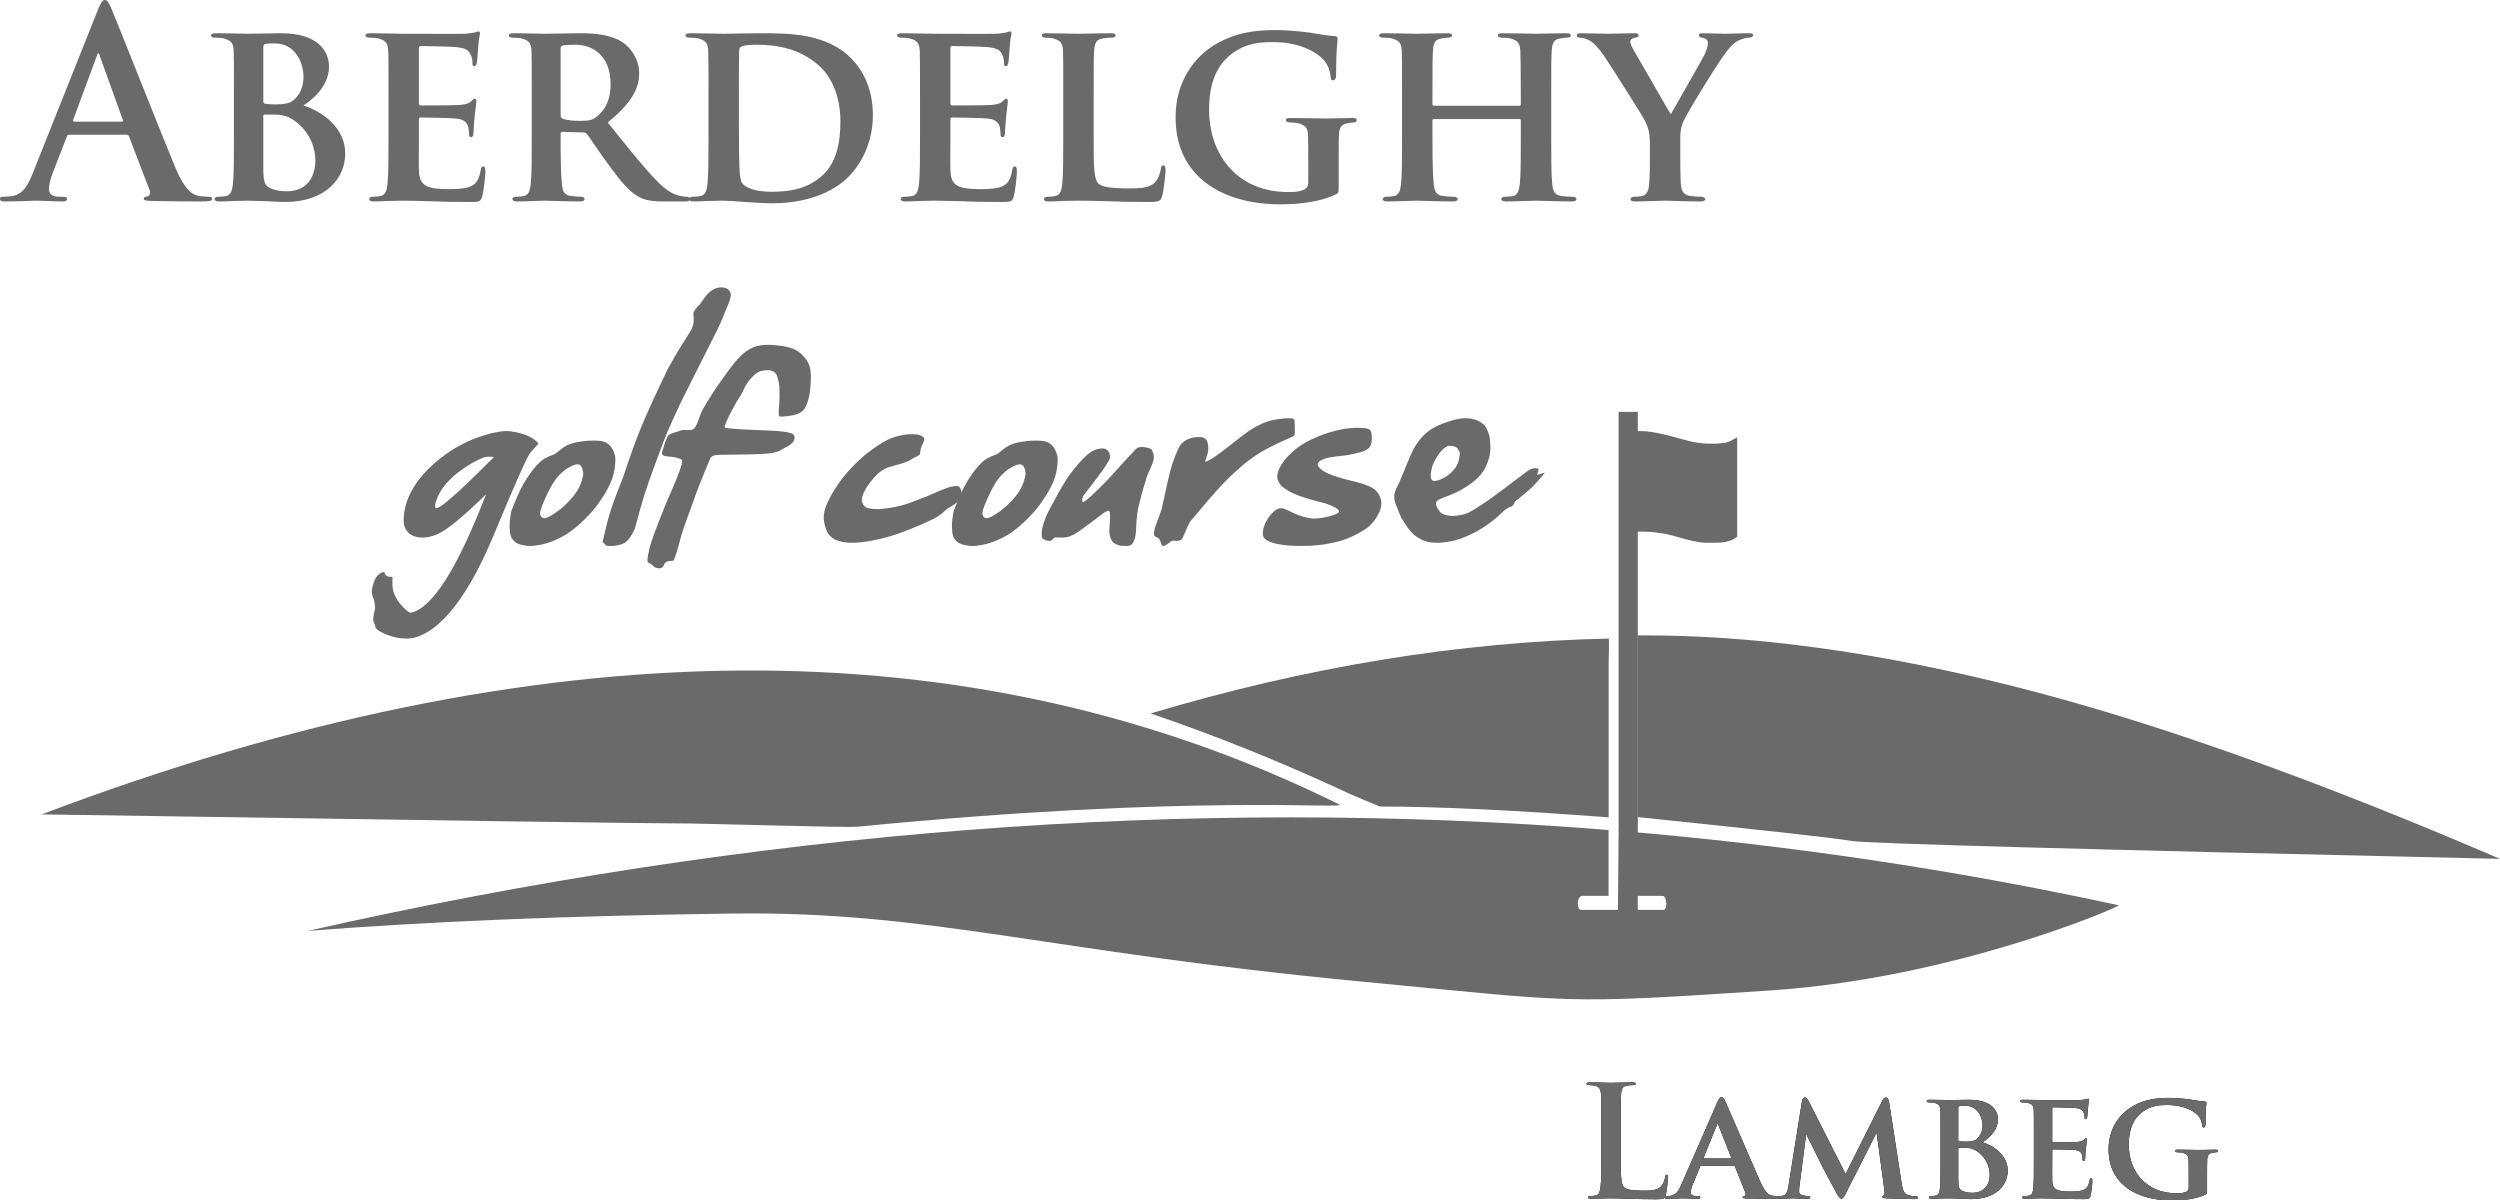 <?xml version="1.0" encoding="UTF-8"?>
<svg width="202px" height="97px" viewBox="0 0 202 97" version="1.1" xmlns="http://www.w3.org/2000/svg" xmlns:xlink="http://www.w3.org/1999/xlink">
    <!-- Generator: Sketch 53 (72520) - https://sketchapp.com -->
    <title>logo-colour</title>
    <desc>Created with Sketch.</desc>
    <defs>
        <path d="M130.958,91.064 L130.958,93.254 C130.958,94.847 130.958,95.706 131.222,95.93 C131.436,96.116 131.763,96.204 132.743,96.204 C133.41,96.204 133.9,96.191 134.214,95.855 C134.365,95.693 134.516,95.345 134.541,95.108 C134.554,94.996 134.579,94.922 134.68,94.922 C134.768,94.922 134.78,94.984 134.78,95.133 C134.78,95.27 134.692,96.204 134.592,96.564 C134.516,96.838 134.453,96.9 133.8,96.9 C132.894,96.9 132.241,96.876 131.675,96.863 C131.109,96.838 130.656,96.826 130.141,96.826 C130.003,96.826 129.726,96.826 129.424,96.838 C129.135,96.838 128.808,96.863 128.557,96.863 C128.393,96.863 128.305,96.826 128.305,96.739 C128.305,96.676 128.356,96.639 128.507,96.639 C128.695,96.639 128.846,96.614 128.959,96.589 C129.211,96.54 129.274,96.266 129.324,95.905 C129.387,95.382 129.387,94.399 129.387,93.254 L129.387,91.064 C129.387,89.172 129.387,88.824 129.362,88.425 C129.336,88.002 129.236,87.803 128.821,87.716 C128.72,87.691 128.569,87.679 128.406,87.679 C128.268,87.679 128.192,87.654 128.192,87.567 C128.192,87.48 128.28,87.455 128.469,87.455 C129.06,87.455 129.852,87.492 130.191,87.492 C130.493,87.492 131.411,87.455 131.901,87.455 C132.077,87.455 132.165,87.48 132.165,87.567 C132.165,87.654 132.09,87.679 131.939,87.679 C131.801,87.679 131.599,87.691 131.449,87.716 C131.109,87.778 131.008,87.99 130.983,88.425 C130.958,88.824 130.958,89.172 130.958,91.064 Z M140.073,94.187 L137.471,94.187 C137.408,94.187 137.395,94.2 137.37,94.262 L136.779,95.693 C136.666,95.955 136.616,96.216 136.616,96.34 C136.616,96.527 136.716,96.639 137.056,96.639 L137.219,96.639 C137.357,96.639 137.383,96.689 137.383,96.751 C137.383,96.838 137.32,96.863 137.207,96.863 C136.842,96.863 136.327,96.826 135.974,96.826 C135.861,96.826 135.27,96.863 134.692,96.863 C134.554,96.863 134.491,96.838 134.491,96.751 C134.491,96.689 134.529,96.639 134.617,96.639 C134.717,96.639 134.843,96.627 134.944,96.627 C135.446,96.552 135.635,96.228 135.861,95.693 L138.753,89.085 C138.879,88.786 138.967,88.662 139.08,88.662 C139.243,88.662 139.294,88.761 139.407,88.998 C139.671,89.583 141.519,93.864 142.223,95.469 C142.65,96.428 142.965,96.564 143.166,96.602 C143.329,96.627 143.455,96.639 143.581,96.639 C143.681,96.639 143.732,96.676 143.732,96.751 C143.732,96.838 143.669,96.863 143.254,96.863 C142.864,96.863 142.059,96.863 141.129,96.838 C140.928,96.826 140.802,96.826 140.802,96.751 C140.802,96.689 140.827,96.652 140.941,96.639 C141.016,96.627 141.091,96.527 141.041,96.403 L140.186,94.262 C140.161,94.2 140.123,94.187 140.073,94.187 Z M137.697,93.603 L139.834,93.603 C139.884,93.603 139.897,93.578 139.884,93.54 L138.841,90.89 C138.828,90.852 138.816,90.79 138.791,90.79 C138.753,90.79 138.74,90.852 138.728,90.89 L137.659,93.528 C137.634,93.578 137.659,93.603 137.697,93.603 Z M144.511,95.805 L145.605,88.948 C145.63,88.774 145.731,88.674 145.819,88.674 C145.932,88.674 146.007,88.724 146.158,89.01 L149.125,94.859 L152.092,88.936 C152.18,88.761 152.281,88.674 152.381,88.674 C152.469,88.674 152.595,88.786 152.633,89.01 L153.638,95.519 C153.739,96.179 153.84,96.465 154.179,96.564 C154.493,96.652 154.669,96.664 154.808,96.664 C154.908,96.664 154.984,96.701 154.984,96.764 C154.984,96.851 154.858,96.888 154.694,96.888 C154.418,96.888 152.846,96.851 152.406,96.826 C152.142,96.813 152.079,96.764 152.079,96.701 C152.079,96.652 152.13,96.614 152.205,96.589 C152.268,96.564 152.293,96.44 152.255,96.141 L151.639,91.574 L151.602,91.574 L149.226,96.253 C148.974,96.751 148.911,96.851 148.786,96.851 C148.647,96.851 148.522,96.639 148.346,96.316 C148.082,95.83 147.201,94.212 147.076,93.914 C146.988,93.715 146.334,92.433 145.969,91.698 L145.932,91.698 L145.404,95.78 C145.378,95.967 145.366,96.104 145.366,96.278 C145.366,96.477 145.517,96.552 145.705,96.589 C145.894,96.627 145.995,96.639 146.095,96.639 C146.196,96.639 146.271,96.689 146.271,96.739 C146.271,96.838 146.171,96.863 146.007,96.863 C145.542,96.863 145.039,96.826 144.838,96.826 C144.624,96.826 144.096,96.863 143.744,96.863 C143.631,96.863 143.543,96.838 143.543,96.739 C143.543,96.689 143.606,96.639 143.719,96.639 C143.807,96.639 143.882,96.639 144.058,96.614 C144.36,96.577 144.461,96.154 144.511,95.805 Z M156.794,93.789 L156.794,91.922 C156.794,90.317 156.794,90.018 156.781,89.682 C156.756,89.322 156.656,89.21 156.304,89.11 C156.216,89.085 156.027,89.073 155.864,89.073 C155.751,89.073 155.675,89.035 155.675,88.961 C155.675,88.886 155.763,88.861 155.927,88.861 C156.505,88.861 157.209,88.886 157.423,88.886 C157.976,88.886 158.705,88.861 159.082,88.861 C161.081,88.861 161.433,89.882 161.433,90.442 C161.433,91.263 160.817,91.898 160.189,92.296 C161.094,92.582 162.225,93.341 162.225,94.586 C162.225,95.718 161.32,96.888 159.283,96.888 C159.158,96.888 158.78,96.876 158.403,96.851 C158.026,96.838 157.636,96.826 157.46,96.826 C157.335,96.826 157.096,96.838 156.832,96.838 C156.568,96.851 156.291,96.863 156.065,96.863 C155.927,96.863 155.851,96.826 155.851,96.751 C155.851,96.701 155.889,96.639 156.027,96.639 C156.191,96.639 156.316,96.627 156.417,96.602 C156.643,96.552 156.706,96.353 156.744,96.042 C156.794,95.594 156.794,94.76 156.794,93.789 Z M158.227,89.546 L158.227,92.097 C158.227,92.184 158.265,92.196 158.303,92.209 C158.403,92.234 158.567,92.246 158.818,92.246 C159.183,92.246 159.497,92.209 159.686,92.059 C159.975,91.835 160.189,91.45 160.189,90.939 C160.189,90.23 159.761,89.346 158.806,89.346 C158.655,89.346 158.441,89.346 158.328,89.371 C158.252,89.384 158.227,89.434 158.227,89.546 Z M158.227,92.806 L158.227,95.208 C158.227,95.905 158.265,96.116 158.617,96.253 C158.906,96.365 159.158,96.378 159.409,96.378 C160,96.378 160.767,96.054 160.767,94.884 C160.767,94.399 160.553,93.565 159.723,93.005 C159.497,92.843 159.195,92.731 158.768,92.731 L158.29,92.731 C158.252,92.731 158.227,92.744 158.227,92.806 Z M164.337,93.789 L164.337,91.922 C164.337,90.317 164.337,90.018 164.325,89.682 C164.3,89.322 164.199,89.21 163.847,89.11 C163.759,89.085 163.57,89.073 163.407,89.073 C163.294,89.073 163.218,89.035 163.218,88.961 C163.218,88.886 163.306,88.861 163.47,88.861 C164.048,88.861 164.752,88.886 165.067,88.886 C165.419,88.886 167.87,88.898 168.084,88.886 C168.285,88.874 168.461,88.836 168.549,88.824 C168.612,88.811 168.675,88.774 168.725,88.774 C168.788,88.774 168.8,88.824 168.8,88.874 C168.8,88.948 168.738,89.073 168.712,89.558 C168.7,89.67 168.675,90.13 168.65,90.255 C168.637,90.305 168.612,90.429 168.524,90.429 C168.448,90.429 168.436,90.379 168.436,90.292 C168.436,90.218 168.423,90.031 168.36,89.906 C168.272,89.72 168.184,89.57 167.631,89.521 C167.443,89.496 166.123,89.471 165.896,89.471 C165.846,89.471 165.821,89.508 165.821,89.57 L165.821,92.184 C165.821,92.246 165.833,92.296 165.896,92.296 C166.148,92.296 167.581,92.296 167.832,92.271 C168.096,92.246 168.247,92.209 168.36,92.109 C168.448,92.034 168.486,91.972 168.536,91.972 C168.587,91.972 168.624,92.022 168.624,92.084 C168.624,92.147 168.599,92.321 168.536,92.856 C168.511,93.067 168.486,93.491 168.486,93.565 C168.486,93.652 168.474,93.802 168.373,93.802 C168.298,93.802 168.272,93.764 168.272,93.715 C168.26,93.603 168.26,93.466 168.235,93.329 C168.172,93.117 168.034,92.955 167.619,92.918 C167.418,92.893 166.16,92.868 165.884,92.868 C165.833,92.868 165.821,92.918 165.821,92.98 L165.821,93.827 C165.821,94.187 165.808,95.083 165.821,95.395 C165.846,96.116 166.185,96.278 167.317,96.278 C167.606,96.278 168.071,96.266 168.36,96.141 C168.637,96.017 168.763,95.793 168.838,95.357 C168.863,95.245 168.888,95.195 168.964,95.195 C169.052,95.195 169.064,95.332 169.064,95.444 C169.064,95.681 168.976,96.403 168.914,96.614 C168.838,96.888 168.738,96.888 168.323,96.888 C167.493,96.888 166.827,96.876 166.286,96.851 C165.745,96.838 165.331,96.826 165.004,96.826 C164.878,96.826 164.639,96.838 164.375,96.838 C164.111,96.851 163.834,96.863 163.608,96.863 C163.47,96.863 163.394,96.826 163.394,96.751 C163.394,96.701 163.432,96.639 163.57,96.639 C163.734,96.639 163.86,96.627 163.96,96.602 C164.186,96.552 164.249,96.353 164.287,96.042 C164.337,95.594 164.337,94.76 164.337,93.789 Z M178.33,94.984 L178.33,96.154 C178.33,96.44 178.33,96.452 178.192,96.527 C177.45,96.888 176.356,97 175.489,97 C172.773,97 170.372,95.78 170.372,92.856 C170.372,91.163 171.29,89.981 172.308,89.396 C173.364,88.786 174.357,88.712 175.288,88.712 C176.055,88.712 177.023,88.836 177.249,88.886 C177.475,88.923 177.865,88.986 178.129,88.998 C178.255,89.01 178.28,89.048 178.28,89.122 C178.28,89.247 178.204,89.533 178.204,90.865 C178.204,91.026 178.142,91.101 178.054,91.101 C177.978,91.101 177.953,91.051 177.94,90.964 C177.915,90.728 177.852,90.392 177.563,90.093 C177.236,89.757 176.407,89.284 175.162,89.284 C174.559,89.284 173.792,89.297 173.025,89.906 C172.409,90.404 172.006,91.188 172.006,92.483 C172.006,94.76 173.49,96.415 175.853,96.415 C176.143,96.415 176.369,96.415 176.633,96.303 C176.796,96.228 176.847,96.116 176.847,95.93 L176.847,94.959 C176.847,94.436 176.847,94.038 176.834,93.715 C176.822,93.354 176.708,93.242 176.356,93.142 C176.268,93.117 176.08,93.105 175.929,93.105 C175.828,93.105 175.753,93.055 175.753,92.993 C175.753,92.906 175.841,92.893 175.992,92.893 C176.57,92.893 177.362,92.918 177.689,92.918 C178.041,92.918 178.619,92.893 178.984,92.893 C179.135,92.893 179.21,92.906 179.21,92.993 C179.21,93.055 179.147,93.105 179.072,93.105 C178.984,93.105 178.896,93.117 178.77,93.142 C178.468,93.192 178.355,93.341 178.343,93.715 C178.33,94.038 178.33,94.461 178.33,94.984 Z" id="path-1"></path>
    </defs>
    <g id="Page-1" stroke="none" stroke-width="1" fill="none" fill-rule="evenodd">
        <g id="logo-grey">
            <g id="logo-colour">
                <path d="M3.367,65.803 C43.547,50.573 78.495,50.304 108.211,64.999 C109.066,65.422 96.382,64.122 69.229,66.807 C68.51,66.878 56.632,66.54 55.796,66.54 C52.719,66.54 35.243,66.294 3.367,65.803 Z" id="Path" fill="#6A6A6A" fill-rule="nonzero"></path>
                <path d="M129.971,67.064 L129.971,72.388 C128.797,72.388 128.096,72.388 127.869,72.388 C127.528,72.388 127.487,72.888 127.487,72.953 C127.487,73.003 127.487,73.517 127.738,73.517 C128.063,73.517 129.06,73.517 130.729,73.517 L130.784,67.132 C144.438,68.259 157.866,70.258 171.177,73.143 C171.471,73.207 157.979,79.029 143.104,80.024 C125.91,81.174 127.448,80.966 109.941,79.304 C84.402,76.879 75.143,73.607 59.189,73.815 C46.031,73.986 34.588,74.454 24.862,75.219 C60.958,67.061 95.995,64.342 129.971,67.064 Z M132.331,72.388 L132.331,73.517 C133.521,73.517 134.22,73.517 134.428,73.517 C134.553,73.517 134.647,73.264 134.641,72.991 C134.634,72.7 134.518,72.388 134.345,72.388 C134.011,72.388 133.34,72.388 132.331,72.388 Z" id="Combined-Shape" fill="#6A6A6A" fill-rule="nonzero"></path>
                <path d="M129.98,51.596 C130.036,51.595 129.98,53.403 129.98,53.447 C129.98,54.021 129.98,58.22 129.98,66.043 C122.316,65.46 116.152,65.168 111.488,65.168 C111.452,65.168 109.127,64.177 109.104,64.166 C103.738,61.655 98.361,59.482 92.972,57.647 C105.556,53.879 117.892,51.862 129.98,51.596 Z" id="Path-3" fill="#6A6A6A" fill-rule="nonzero"></path>
                <path d="M132.336,51.34 L132.336,66.021 C142.774,67.106 148.534,67.749 149.617,67.951 C150.701,68.152 168.161,68.634 202,69.396 C186.814,62.867 173.679,58.21 162.593,55.427 C151.506,52.644 141.421,51.281 132.336,51.34 Z" id="Path-4" fill="#6A6A6A" fill-rule="nonzero"></path>
                <polygon id="Path-5" fill="#6A6A6A" fill-rule="nonzero" points="132.336 67.332 130.782 67.178 130.782 33.279 132.336 33.279"></polygon>
                <path d="M134.017,35.008 C135.308,35.273 136.263,35.644 137.213,35.779 C138.164,35.914 138.992,35.833 139.351,35.783 C139.591,35.75 139.928,35.599 140.364,35.33 L140.364,43.368 C139.953,43.689 139.416,43.849 138.754,43.849 C137.761,43.849 137.685,43.904 136.77,43.709 C135.856,43.513 135.034,43.193 134.274,43.09 C133.515,42.987 133.294,42.931 132.109,42.967 C132.057,42.968 132.084,34.913 132.084,34.868 C132.511,34.784 133.156,34.83 134.017,35.008 Z" id="Path-6" fill="#6A6A6A" fill-rule="nonzero"></path>
                <path d="M10.221,10.887 L5.579,10.887 C5.475,10.887 5.433,10.93 5.392,11.056 L4.267,13.953 C4.059,14.481 3.955,14.989 3.955,15.242 C3.955,15.623 4.143,15.898 4.788,15.898 L5.1,15.898 C5.35,15.898 5.412,15.94 5.412,16.067 C5.412,16.236 5.287,16.278 5.059,16.278 C4.392,16.278 3.497,16.215 2.852,16.215 C2.623,16.215 1.478,16.278 0.396,16.278 C0.125,16.278 0,16.236 0,16.067 C0,15.94 0.083,15.898 0.25,15.898 C0.437,15.898 0.729,15.876 0.895,15.855 C1.853,15.728 2.248,15.01 2.665,13.953 L7.89,0.846 C8.139,0.233 8.264,0 8.472,0 C8.66,0 8.785,0.19 8.993,0.676 C9.493,1.839 12.823,10.295 14.155,13.509 C14.947,15.411 15.55,15.707 15.987,15.813 C16.3,15.876 16.612,15.898 16.862,15.898 C17.028,15.898 17.132,15.919 17.132,16.067 C17.132,16.236 16.945,16.278 16.175,16.278 C15.425,16.278 13.906,16.278 12.24,16.236 C11.866,16.215 11.616,16.215 11.616,16.067 C11.616,15.94 11.699,15.898 11.907,15.876 C12.053,15.834 12.199,15.644 12.095,15.39 L10.429,11.035 C10.388,10.93 10.325,10.887 10.221,10.887 Z M5.995,9.83 L9.826,9.83 C9.93,9.83 9.95,9.767 9.93,9.703 L8.056,4.503 C8.035,4.418 8.015,4.313 7.952,4.313 C7.89,4.313 7.848,4.418 7.827,4.503 L5.912,9.682 C5.891,9.767 5.912,9.83 5.995,9.83 Z M18.902,11.056 L18.902,7.885 C18.902,5.158 18.902,4.651 18.881,4.08 C18.839,3.467 18.673,3.277 18.09,3.108 C17.944,3.065 17.632,3.044 17.361,3.044 C17.174,3.044 17.049,2.981 17.049,2.854 C17.049,2.727 17.195,2.685 17.465,2.685 C18.423,2.685 19.589,2.727 19.943,2.727 C20.859,2.727 22.066,2.685 22.69,2.685 C26,2.685 26.583,4.418 26.583,5.37 C26.583,6.765 25.563,7.843 24.522,8.52 C26.021,9.006 27.895,10.295 27.895,12.409 C27.895,14.333 26.396,16.32 23.023,16.32 C22.815,16.32 22.191,16.299 21.566,16.257 C20.942,16.236 20.296,16.215 20.005,16.215 C19.797,16.215 19.401,16.236 18.964,16.236 C18.527,16.257 18.069,16.278 17.694,16.278 C17.465,16.278 17.34,16.215 17.34,16.088 C17.34,16.003 17.403,15.898 17.632,15.898 C17.903,15.898 18.111,15.876 18.277,15.834 C18.652,15.75 18.756,15.411 18.818,14.883 C18.902,14.122 18.902,12.705 18.902,11.056 Z M21.275,3.848 L21.275,8.181 C21.275,8.329 21.337,8.35 21.4,8.372 C21.566,8.414 21.837,8.435 22.253,8.435 C22.857,8.435 23.377,8.372 23.69,8.118 C24.168,7.737 24.522,7.082 24.522,6.215 C24.522,5.01 23.815,3.509 22.232,3.509 C21.983,3.509 21.629,3.509 21.441,3.552 C21.317,3.573 21.275,3.657 21.275,3.848 Z M21.275,9.386 L21.275,13.466 C21.275,14.65 21.337,15.01 21.92,15.242 C22.399,15.432 22.815,15.454 23.232,15.454 C24.21,15.454 25.48,14.904 25.48,12.917 C25.48,12.092 25.126,10.676 23.752,9.725 C23.377,9.45 22.878,9.259 22.17,9.259 L21.379,9.259 C21.317,9.259 21.275,9.281 21.275,9.386 Z M31.392,11.056 L31.392,7.885 C31.392,5.158 31.392,4.651 31.371,4.08 C31.329,3.467 31.163,3.277 30.58,3.108 C30.434,3.065 30.122,3.044 29.851,3.044 C29.664,3.044 29.539,2.981 29.539,2.854 C29.539,2.727 29.685,2.685 29.956,2.685 C30.913,2.685 32.079,2.727 32.599,2.727 C33.182,2.727 37.241,2.748 37.595,2.727 C37.928,2.706 38.22,2.643 38.366,2.621 C38.47,2.6 38.574,2.537 38.657,2.537 C38.761,2.537 38.782,2.621 38.782,2.706 C38.782,2.833 38.678,3.044 38.636,3.869 C38.615,4.059 38.574,4.841 38.532,5.053 C38.511,5.137 38.47,5.349 38.324,5.349 C38.199,5.349 38.178,5.264 38.178,5.116 C38.178,4.989 38.157,4.672 38.053,4.461 C37.908,4.144 37.762,3.89 36.846,3.805 C36.534,3.763 34.348,3.721 33.973,3.721 C33.89,3.721 33.848,3.784 33.848,3.89 L33.848,8.329 C33.848,8.435 33.869,8.52 33.973,8.52 C34.39,8.52 36.763,8.52 37.179,8.477 C37.616,8.435 37.866,8.372 38.053,8.202 C38.199,8.076 38.261,7.97 38.345,7.97 C38.428,7.97 38.49,8.054 38.49,8.16 C38.49,8.266 38.449,8.562 38.345,9.471 C38.303,9.83 38.261,10.549 38.261,10.676 C38.261,10.824 38.241,11.078 38.074,11.078 C37.949,11.078 37.908,11.014 37.908,10.93 C37.887,10.739 37.887,10.507 37.845,10.274 C37.741,9.915 37.512,9.64 36.825,9.577 C36.492,9.534 34.41,9.492 33.952,9.492 C33.869,9.492 33.848,9.577 33.848,9.682 L33.848,11.12 C33.848,11.733 33.827,13.255 33.848,13.784 C33.89,15.01 34.452,15.284 36.325,15.284 C36.804,15.284 37.574,15.263 38.053,15.052 C38.511,14.841 38.719,14.46 38.844,13.72 C38.886,13.53 38.928,13.445 39.052,13.445 C39.198,13.445 39.219,13.678 39.219,13.868 C39.219,14.27 39.073,15.496 38.969,15.855 C38.844,16.32 38.678,16.32 37.991,16.32 C36.617,16.32 35.514,16.299 34.618,16.257 C33.723,16.236 33.036,16.215 32.495,16.215 C32.287,16.215 31.891,16.236 31.454,16.236 C31.017,16.257 30.559,16.278 30.184,16.278 C29.956,16.278 29.831,16.215 29.831,16.088 C29.831,16.003 29.893,15.898 30.122,15.898 C30.393,15.898 30.601,15.876 30.767,15.834 C31.142,15.75 31.246,15.411 31.309,14.883 C31.392,14.122 31.392,12.705 31.392,11.056 Z M42.966,11.056 L42.966,7.885 C42.966,5.158 42.966,4.651 42.945,4.08 C42.904,3.467 42.737,3.277 42.154,3.108 C42.008,3.065 41.696,3.044 41.426,3.044 C41.238,3.044 41.113,2.981 41.113,2.854 C41.113,2.727 41.259,2.685 41.53,2.685 C42.487,2.685 43.653,2.727 44.028,2.727 C44.652,2.727 46.318,2.685 46.88,2.685 C48.045,2.685 49.378,2.791 50.356,3.446 C50.876,3.805 51.647,4.714 51.647,5.919 C51.647,7.251 50.897,8.435 49.107,9.894 C50.731,11.923 52.021,13.551 53.125,14.671 C54.145,15.707 54.79,15.792 55.082,15.855 C55.269,15.898 55.373,15.898 55.519,15.898 C55.664,15.898 55.748,16.003 55.748,16.088 C55.748,16.236 55.623,16.278 55.394,16.278 L53.645,16.278 C52.625,16.278 52.126,16.172 51.647,15.919 C50.856,15.517 50.169,14.671 49.149,13.276 C48.42,12.304 47.65,11.099 47.421,10.824 C47.317,10.718 47.213,10.697 47.088,10.697 L45.443,10.655 C45.36,10.655 45.298,10.697 45.298,10.803 L45.298,11.056 C45.298,12.727 45.318,14.122 45.402,14.883 C45.464,15.411 45.547,15.75 46.109,15.834 C46.38,15.876 46.776,15.898 47.005,15.898 C47.15,15.898 47.234,16.003 47.234,16.088 C47.234,16.215 47.088,16.278 46.859,16.278 C45.797,16.278 44.278,16.215 44.007,16.215 C43.653,16.215 42.487,16.278 41.759,16.278 C41.53,16.278 41.405,16.215 41.405,16.088 C41.405,16.003 41.467,15.898 41.696,15.898 C41.967,15.898 42.175,15.876 42.342,15.834 C42.716,15.75 42.82,15.411 42.883,14.883 C42.966,14.122 42.966,12.705 42.966,11.056 Z M45.298,3.932 L45.298,9.281 C45.298,9.471 45.339,9.534 45.464,9.598 C45.86,9.725 46.401,9.767 46.859,9.767 C47.587,9.767 47.837,9.703 48.149,9.471 C48.712,9.069 49.336,8.287 49.336,6.807 C49.336,4.27 47.629,3.615 46.547,3.615 C46.089,3.615 45.651,3.636 45.464,3.678 C45.339,3.721 45.298,3.784 45.298,3.932 Z M57.246,11.056 L57.246,7.885 C57.246,5.158 57.246,4.651 57.226,4.08 C57.184,3.467 57.017,3.277 56.435,3.108 C56.289,3.065 55.977,3.044 55.706,3.044 C55.519,3.044 55.394,2.981 55.394,2.854 C55.394,2.727 55.539,2.685 55.81,2.685 C56.768,2.685 57.933,2.727 58.454,2.727 C59.016,2.727 60.327,2.685 61.431,2.685 C63.721,2.685 66.801,2.685 68.8,4.735 C69.716,5.666 70.528,7.167 70.528,9.302 C70.528,11.564 69.57,13.276 68.529,14.312 C67.697,15.158 65.761,16.426 62.388,16.426 C61.722,16.426 60.931,16.363 60.202,16.32 C59.474,16.257 58.808,16.215 58.35,16.215 C58.142,16.215 57.746,16.236 57.309,16.236 C56.872,16.257 56.414,16.278 56.039,16.278 C55.81,16.278 55.685,16.215 55.685,16.088 C55.685,16.003 55.748,15.898 55.977,15.898 C56.247,15.898 56.455,15.876 56.622,15.834 C56.997,15.75 57.101,15.411 57.163,14.883 C57.246,14.122 57.246,12.705 57.246,11.056 Z M59.703,7.611 L59.703,9.873 C59.703,11.775 59.724,13.149 59.744,13.509 C59.765,13.953 59.807,14.587 59.953,14.777 C60.182,15.115 60.91,15.496 62.347,15.496 C64.012,15.496 65.24,15.2 66.343,14.27 C67.53,13.276 67.905,11.669 67.905,9.809 C67.905,7.526 67.01,6.046 66.198,5.327 C64.512,3.805 62.513,3.615 61.077,3.615 C60.702,3.615 60.098,3.657 59.953,3.742 C59.786,3.805 59.724,3.89 59.724,4.101 C59.703,4.714 59.703,6.194 59.703,7.611 Z M74.337,11.056 L74.337,7.885 C74.337,5.158 74.337,4.651 74.316,4.08 C74.275,3.467 74.108,3.277 73.525,3.108 C73.38,3.065 73.067,3.044 72.797,3.044 C72.609,3.044 72.484,2.981 72.484,2.854 C72.484,2.727 72.63,2.685 72.901,2.685 C73.858,2.685 75.024,2.727 75.545,2.727 C76.127,2.727 80.187,2.748 80.541,2.727 C80.874,2.706 81.165,2.643 81.311,2.621 C81.415,2.6 81.519,2.537 81.602,2.537 C81.706,2.537 81.727,2.621 81.727,2.706 C81.727,2.833 81.623,3.044 81.581,3.869 C81.561,4.059 81.519,4.841 81.477,5.053 C81.457,5.137 81.415,5.349 81.269,5.349 C81.144,5.349 81.123,5.264 81.123,5.116 C81.123,4.989 81.103,4.672 80.999,4.461 C80.853,4.144 80.707,3.89 79.791,3.805 C79.479,3.763 77.293,3.721 76.918,3.721 C76.835,3.721 76.794,3.784 76.794,3.89 L76.794,8.329 C76.794,8.435 76.814,8.52 76.918,8.52 C77.335,8.52 79.708,8.52 80.124,8.477 C80.561,8.435 80.811,8.372 80.999,8.202 C81.144,8.076 81.207,7.97 81.29,7.97 C81.373,7.97 81.436,8.054 81.436,8.16 C81.436,8.266 81.394,8.562 81.29,9.471 C81.248,9.83 81.207,10.549 81.207,10.676 C81.207,10.824 81.186,11.078 81.019,11.078 C80.894,11.078 80.853,11.014 80.853,10.93 C80.832,10.739 80.832,10.507 80.79,10.274 C80.686,9.915 80.457,9.64 79.77,9.577 C79.437,9.534 77.356,9.492 76.898,9.492 C76.814,9.492 76.794,9.577 76.794,9.682 L76.794,11.12 C76.794,11.733 76.773,13.255 76.794,13.784 C76.835,15.01 77.397,15.284 79.271,15.284 C79.75,15.284 80.52,15.263 80.999,15.052 C81.457,14.841 81.665,14.46 81.79,13.72 C81.831,13.53 81.873,13.445 81.998,13.445 C82.143,13.445 82.164,13.678 82.164,13.868 C82.164,14.27 82.019,15.496 81.914,15.855 C81.79,16.32 81.623,16.32 80.936,16.32 C79.562,16.32 78.459,16.299 77.564,16.257 C76.669,16.236 75.982,16.215 75.44,16.215 C75.232,16.215 74.837,16.236 74.4,16.236 C73.962,16.257 73.504,16.278 73.13,16.278 C72.901,16.278 72.776,16.215 72.776,16.088 C72.776,16.003 72.838,15.898 73.067,15.898 C73.338,15.898 73.546,15.876 73.713,15.834 C74.087,15.75 74.191,15.411 74.254,14.883 C74.337,14.122 74.337,12.705 74.337,11.056 Z M88.368,7.885 L88.368,11.056 C88.368,13.361 88.368,14.502 88.763,14.841 C89.075,15.115 89.783,15.221 91.199,15.221 C92.177,15.221 92.885,15.2 93.343,14.714 C93.572,14.481 93.759,13.974 93.801,13.636 C93.822,13.466 93.863,13.361 94.009,13.361 C94.134,13.361 94.176,13.551 94.176,13.762 C94.176,13.974 94.051,15.306 93.905,15.834 C93.78,16.236 93.697,16.32 92.739,16.32 C91.428,16.32 90.366,16.299 89.45,16.257 C88.534,16.236 87.764,16.215 87.015,16.215 C86.806,16.215 86.411,16.236 85.974,16.236 C85.537,16.257 85.079,16.278 84.704,16.278 C84.475,16.278 84.35,16.215 84.35,16.088 C84.35,16.003 84.413,15.898 84.641,15.898 C84.912,15.898 85.12,15.876 85.287,15.834 C85.662,15.75 85.766,15.411 85.828,14.883 C85.911,14.122 85.911,12.705 85.911,11.056 L85.911,7.885 C85.911,5.158 85.911,4.651 85.891,4.08 C85.849,3.467 85.682,3.277 85.099,3.108 C84.954,3.065 84.725,3.044 84.496,3.044 C84.288,3.044 84.184,2.981 84.184,2.854 C84.184,2.727 84.308,2.685 84.579,2.685 C85.433,2.685 86.598,2.727 87.098,2.727 C87.535,2.727 89.034,2.685 89.742,2.685 C90.012,2.685 90.137,2.727 90.137,2.854 C90.137,2.981 90.033,3.044 89.804,3.044 C89.596,3.044 89.304,3.065 89.096,3.108 C88.597,3.192 88.451,3.446 88.409,4.08 C88.368,4.651 88.368,5.158 88.368,7.885 Z M108.165,13.086 L108.165,15.073 C108.165,15.559 108.165,15.58 107.936,15.707 C106.707,16.32 104.896,16.511 103.46,16.511 C98.964,16.511 94.987,14.439 94.987,9.471 C94.987,6.596 96.507,4.587 98.193,3.594 C99.942,2.558 101.586,2.431 103.127,2.431 C104.397,2.431 106,2.643 106.374,2.727 C106.749,2.791 107.394,2.896 107.832,2.917 C108.04,2.939 108.081,3.002 108.081,3.129 C108.081,3.34 107.956,3.826 107.956,6.088 C107.956,6.363 107.852,6.49 107.707,6.49 C107.582,6.49 107.54,6.406 107.519,6.258 C107.478,5.856 107.374,5.285 106.895,4.778 C106.354,4.207 104.98,3.404 102.919,3.404 C101.92,3.404 100.65,3.425 99.38,4.461 C98.36,5.306 97.694,6.638 97.694,8.837 C97.694,12.705 100.15,15.517 104.064,15.517 C104.542,15.517 104.917,15.517 105.354,15.327 C105.625,15.2 105.708,15.01 105.708,14.693 L105.708,13.044 C105.708,12.156 105.708,11.479 105.687,10.93 C105.667,10.317 105.479,10.126 104.896,9.957 C104.751,9.915 104.438,9.894 104.189,9.894 C104.022,9.894 103.897,9.809 103.897,9.703 C103.897,9.555 104.043,9.534 104.293,9.534 C105.25,9.534 106.562,9.577 107.103,9.577 C107.686,9.577 108.643,9.534 109.247,9.534 C109.497,9.534 109.622,9.555 109.622,9.703 C109.622,9.809 109.518,9.894 109.393,9.894 C109.247,9.894 109.101,9.915 108.893,9.957 C108.394,10.042 108.206,10.295 108.185,10.93 C108.165,11.479 108.165,12.198 108.165,13.086 Z M115.867,8.541 L122.778,8.541 C122.82,8.541 122.882,8.52 122.882,8.414 L122.882,8.033 C122.882,5.306 122.861,4.651 122.841,4.08 C122.799,3.467 122.632,3.277 122.049,3.108 C121.904,3.065 121.591,3.044 121.342,3.044 C121.134,3.044 121.029,2.981 121.029,2.854 C121.029,2.727 121.154,2.685 121.425,2.685 C122.403,2.685 123.694,2.727 124.173,2.727 C124.61,2.727 125.817,2.685 126.525,2.685 C126.796,2.685 126.921,2.727 126.921,2.854 C126.921,2.981 126.796,3.044 126.588,3.044 C126.442,3.044 126.275,3.065 126.046,3.108 C125.568,3.192 125.422,3.446 125.38,4.08 C125.339,4.651 125.339,5.158 125.339,7.885 L125.339,11.056 C125.339,12.705 125.339,14.122 125.422,14.904 C125.484,15.411 125.588,15.75 126.15,15.834 C126.4,15.876 126.796,15.898 127.087,15.898 C127.275,15.898 127.379,16.003 127.379,16.088 C127.379,16.215 127.233,16.278 127.004,16.278 C125.817,16.278 124.61,16.215 124.11,16.215 C123.694,16.215 122.403,16.278 121.696,16.278 C121.446,16.278 121.3,16.215 121.3,16.088 C121.3,16.003 121.383,15.898 121.591,15.898 C121.883,15.898 122.091,15.876 122.258,15.834 C122.632,15.75 122.736,15.411 122.799,14.883 C122.882,14.122 122.882,12.748 122.882,11.099 L122.882,9.725 C122.882,9.661 122.82,9.619 122.778,9.619 L115.867,9.619 C115.804,9.619 115.742,9.64 115.742,9.725 L115.742,11.099 C115.742,12.748 115.763,14.122 115.846,14.904 C115.908,15.411 116.013,15.75 116.554,15.834 C116.804,15.876 117.22,15.898 117.491,15.898 C117.699,15.898 117.782,16.003 117.782,16.088 C117.782,16.215 117.636,16.278 117.407,16.278 C116.221,16.278 114.951,16.215 114.43,16.215 C114.014,16.215 112.807,16.278 112.078,16.278 C111.849,16.278 111.724,16.215 111.724,16.088 C111.724,16.003 111.787,15.898 112.016,15.898 C112.286,15.898 112.495,15.876 112.661,15.834 C113.036,15.75 113.14,15.411 113.202,14.883 C113.286,14.122 113.286,12.705 113.286,11.056 L113.286,7.885 C113.286,5.158 113.286,4.651 113.265,4.08 C113.223,3.467 113.057,3.277 112.474,3.108 C112.328,3.065 112.016,3.044 111.745,3.044 C111.558,3.044 111.433,2.981 111.433,2.854 C111.433,2.727 111.579,2.685 111.828,2.685 C112.807,2.685 114.014,2.727 114.514,2.727 C114.951,2.727 116.221,2.685 116.949,2.685 C117.199,2.685 117.324,2.727 117.324,2.854 C117.324,2.981 117.22,3.044 116.991,3.044 C116.845,3.044 116.679,3.065 116.471,3.108 C115.971,3.192 115.825,3.446 115.784,4.08 C115.742,4.651 115.742,5.306 115.742,8.033 L115.742,8.414 C115.742,8.52 115.804,8.541 115.867,8.541 Z M133.311,13.086 L133.311,11.606 C133.311,10.634 133.145,10.253 132.895,9.725 C132.77,9.45 130.272,5.496 129.627,4.545 C129.169,3.89 128.794,3.467 128.44,3.277 C128.211,3.15 127.899,3.044 127.67,3.044 C127.524,3.044 127.399,2.981 127.399,2.854 C127.399,2.727 127.524,2.685 127.753,2.685 C128.066,2.685 129.439,2.727 130.043,2.727 C130.439,2.727 131.292,2.685 132.125,2.685 C132.291,2.685 132.395,2.727 132.395,2.854 C132.395,3.002 132.271,3.002 131.979,3.086 C131.833,3.129 131.729,3.213 131.729,3.361 C131.729,3.509 131.813,3.721 131.958,3.974 C132.291,4.524 134.685,8.731 134.998,9.238 C135.227,8.816 137.454,4.968 137.725,4.418 C137.912,4.017 137.995,3.7 137.995,3.467 C137.995,3.298 137.912,3.129 137.6,3.065 C137.433,3.023 137.267,3.002 137.267,2.854 C137.267,2.727 137.371,2.685 137.579,2.685 C138.183,2.685 138.828,2.727 139.369,2.727 C139.765,2.727 140.972,2.685 141.326,2.685 C141.534,2.685 141.659,2.727 141.659,2.833 C141.659,2.96 141.513,3.044 141.305,3.044 C141.118,3.044 140.785,3.129 140.514,3.256 C140.119,3.446 139.952,3.615 139.556,4.101 C138.953,4.82 136.33,9.09 135.997,9.851 C135.726,10.507 135.768,11.056 135.768,11.648 L135.768,13.086 C135.768,13.382 135.768,14.122 135.809,14.883 C135.851,15.411 136.018,15.75 136.559,15.834 C136.829,15.876 137.225,15.898 137.475,15.898 C137.683,15.898 137.787,16.003 137.787,16.088 C137.787,16.215 137.641,16.278 137.392,16.278 C136.247,16.278 135.018,16.215 134.519,16.215 C134.061,16.215 132.833,16.278 132.146,16.278 C131.896,16.278 131.75,16.236 131.75,16.088 C131.75,16.003 131.833,15.898 132.042,15.898 C132.291,15.898 132.52,15.876 132.687,15.834 C133.062,15.75 133.207,15.411 133.249,14.883 C133.311,14.122 133.311,13.382 133.311,13.086 Z" id="Aberdelghy" fill="#6A6A6A" fill-rule="nonzero"></path>
                <g id="Lambeg" fill-rule="nonzero">
                    <use fill="#000000" xlink:href="#path-1"></use>
                    <use fill="#6A6A6A" xlink:href="#path-1"></use>
                </g>
                <path d="M44.838,36.683 C45.024,36.576 45.368,36.217 45.786,36 C46.191,35.79 46.672,35.719 46.859,35.689 C47.037,35.66 47.464,35.593 47.894,35.602 C48.143,35.607 48.676,35.57 49.056,35.81 C49.428,36.045 49.65,36.553 49.709,36.909 C49.739,37.084 49.75,37.911 49.434,38.755 C49.09,39.674 48.403,40.625 48.07,41.052 C47.724,41.496 46.893,42.381 46.022,42.995 C45.286,43.514 44.495,43.799 44.219,43.879 C43.92,43.967 43.328,44.119 42.812,44.114 C42.291,44.109 41.848,43.946 41.749,43.879 C41.659,43.819 41.422,43.656 41.314,43.416 C41.183,43.126 41.188,42.741 41.179,42.526 C41.167,42.264 41.212,41.856 41.314,41.302 C41.705,40.279 42.046,39.521 42.337,39.028 C42.595,38.589 43.123,37.764 43.728,37.248 C44.144,36.893 44.689,36.768 44.838,36.683 Z M47.125,38.307 C47.139,38.135 47.049,37.64 46.819,37.545 C46.521,37.421 46.046,37.731 45.856,37.838 C45.693,37.93 45.268,38.248 44.934,38.682 C44.573,39.148 44.304,39.737 44.186,39.986 C43.959,40.467 43.634,41.182 43.634,41.512 C43.634,41.581 43.734,41.911 44.02,41.868 C44.405,41.808 45.033,41.332 45.321,41.106 C45.578,40.903 46.225,40.308 46.618,39.689 C46.987,39.106 47.109,38.499 47.125,38.307 Z" id="Combined-Shape" fill="#6A6A6A" fill-rule="nonzero"></path>
                <path d="M80.577,36.683 C80.763,36.576 81.106,36.217 81.524,36 C81.93,35.79 82.41,35.719 82.598,35.689 C82.775,35.66 83.203,35.593 83.633,35.602 C83.881,35.607 84.414,35.57 84.794,35.81 C85.167,36.045 85.388,36.553 85.448,36.909 C85.477,37.084 85.488,37.911 85.172,38.755 C84.829,39.674 84.142,40.625 83.809,41.052 C83.462,41.496 82.631,42.381 81.761,42.995 C81.024,43.514 80.233,43.799 79.958,43.879 C79.659,43.967 79.066,44.119 78.55,44.114 C78.03,44.109 77.586,43.946 77.487,43.879 C77.398,43.819 77.16,43.656 77.052,43.416 C76.921,43.126 76.926,42.741 76.917,42.526 C76.906,42.264 76.951,41.856 77.052,41.302 C77.443,40.279 77.784,39.521 78.075,39.028 C78.334,38.589 78.861,37.764 79.466,37.248 C79.883,36.893 80.428,36.768 80.577,36.683 Z M82.863,38.307 C82.878,38.135 82.788,37.64 82.557,37.545 C82.259,37.421 81.784,37.731 81.594,37.838 C81.432,37.93 81.007,38.248 80.672,38.682 C80.312,39.148 80.043,39.737 79.925,39.986 C79.697,40.467 79.372,41.182 79.372,41.512 C79.372,41.581 79.473,41.911 79.758,41.868 C80.144,41.808 80.772,41.332 81.059,41.106 C81.317,40.903 81.964,40.308 82.356,39.689 C82.725,39.106 82.847,38.499 82.863,38.307 Z" id="Combined-Shape" fill="#6A6A6A" fill-rule="nonzero"></path>
                <path d="M58.535,25.329 C58.369,25.784 58.084,26.41 57.679,27.205 C57.101,28.348 56.658,29.226 56.35,29.839 C56.041,30.453 55.588,31.359 54.99,32.558 C54.493,33.618 54.144,34.386 53.942,34.862 C53.741,35.339 53.492,35.985 53.196,36.801 C52.69,38.149 52.33,39.158 52.115,39.827 C51.9,40.497 51.626,41.468 51.291,42.741 C51.032,43.272 50.799,43.62 50.59,43.784 C50.382,43.949 50.036,44.059 49.551,44.114 L49.029,44.114 L48.687,43.784 C48.927,42.718 49.144,41.878 49.339,41.263 C49.535,40.648 49.874,39.736 50.358,38.526 C50.896,36.891 51.381,35.55 51.812,34.503 C52.244,33.456 52.954,31.902 53.942,29.839 C54.309,29.181 54.602,28.669 54.822,28.302 C55.042,27.936 55.393,27.374 55.875,26.618 C55.977,26.357 56.032,26.171 56.042,26.061 C56.077,25.65 55.992,25.373 56.042,25.244 C56.111,25.062 56.28,24.844 56.548,24.59 C56.856,24.141 57.079,23.846 57.218,23.707 C57.516,23.41 57.825,23.303 57.898,23.28 C58.304,23.152 58.568,23.258 58.647,23.28 C58.72,23.301 59.059,23.466 59.046,23.826 C59.029,24.304 58.676,24.939 58.535,25.329 Z" id="Path-11" fill="#6A6A6A" fill-rule="nonzero"></path>
                <path d="M64.096,33.552 C64.484,33.444 64.75,33.318 64.892,33.172 C65.035,33.027 65.174,32.743 65.307,32.321 C65.384,32.006 65.431,31.773 65.449,31.622 C65.559,30.686 65.528,30.025 65.449,29.708 C65.295,29.09 64.854,28.713 64.667,28.534 C64.525,28.397 64.054,28.07 63.223,27.963 C63.07,27.943 61.958,27.746 61.163,27.963 C60.282,28.204 59.702,28.883 59.327,29.336 C59.041,29.681 58.554,30.347 57.867,31.334 C57.334,32.147 56.956,32.76 56.734,33.172 C56.565,33.486 56.343,34.368 56.077,34.629 C55.811,34.89 55.211,34.629 54.955,34.802 C54.86,34.866 54.219,34.979 54.027,35.159 C53.899,35.278 53.727,35.72 53.511,36.482 C53.412,36.743 53.584,36.878 54.027,36.886 C54.255,36.889 55.122,37.018 55.122,37.235 C55.122,37.877 53.847,40.499 53.511,41.44 C53.266,42.123 52.394,44.017 52.314,45.256 C52.301,45.452 52.435,45.482 52.654,45.606 C52.719,45.643 52.814,45.795 52.958,45.859 C53.141,45.939 53.376,45.926 53.425,45.901 C53.637,45.793 53.672,45.564 53.715,45.511 C53.758,45.457 53.873,45.366 54.027,45.34 C54.201,45.31 54.413,45.345 54.449,45.256 C54.753,44.498 54.946,43.619 55.05,43.274 C55.375,42.195 55.73,41.353 55.952,40.702 C56.306,39.669 56.799,38.414 57.432,36.939 C57.553,36.854 57.663,36.804 57.763,36.787 C57.863,36.77 58.024,36.757 58.247,36.748 C60.17,36.734 61.402,36.703 61.944,36.656 C62.911,36.571 63.086,36.363 63.223,36.283 C63.381,36.191 63.888,35.995 64.096,35.685 C64.146,35.61 64.385,35.153 63.913,35 C63.208,34.772 61.583,34.781 60.995,34.742 C60.507,34.71 58.671,34.664 58.562,34.526 C58.454,34.387 59.474,32.471 59.77,32.068 C59.998,31.757 60.243,30.992 60.697,30.55 C60.845,30.406 61.021,30.16 61.407,30.009 C61.51,29.969 61.895,29.881 62.205,29.921 C62.446,29.953 62.624,30.091 62.698,30.204 C62.812,30.377 62.903,30.702 62.971,31.179 C62.988,31.783 62.988,32.225 62.971,32.504 C62.961,32.675 62.856,33.557 62.971,33.636 C63.048,33.689 63.424,33.661 64.096,33.552 Z" id="Path-12" fill="#6A6A6A" fill-rule="nonzero"></path>
                <path d="M74.551,35.876 C74.419,36.127 74.354,36.359 74.354,36.571 C74.354,36.861 73.883,36.909 73.656,37.105 C73.59,37.161 73.3,37.322 72.921,37.432 C72.481,37.56 71.808,37.739 71.642,37.81 C71.518,37.864 71.198,38.027 70.931,38.275 C70.531,38.646 70.155,39.164 69.991,39.43 C69.847,39.664 69.618,40.1 69.637,40.438 C69.644,40.56 69.723,40.862 69.991,41.001 C70.073,41.044 70.525,41.175 71.066,41.132 C71.368,41.108 72.096,41.037 72.766,40.865 C73.414,40.7 74.003,40.436 74.354,40.312 C75.046,40.069 75.712,39.728 76.055,39.609 C76.253,39.54 76.829,39.236 77.399,39.276 C77.47,39.281 77.607,39.431 77.662,39.609 C77.715,39.784 77.687,39.987 77.662,40.078 C77.639,40.16 77.509,40.429 77.297,40.615 C77.029,40.851 76.657,41.01 76.498,41.132 C76.381,41.222 76.085,41.594 75.406,41.934 C74.436,42.42 72.965,42.993 72.317,43.207 C71.721,43.404 70.527,43.725 69.496,43.82 C69.074,43.86 68.261,43.931 67.517,43.62 C67.371,43.559 67.074,43.376 66.869,43.04 C66.77,42.876 66.589,42.378 66.56,41.934 C66.533,41.51 66.654,41.142 66.757,40.865 C67.003,40.205 67.458,39.51 67.75,39.072 C68.037,38.64 68.766,37.747 69.637,36.98 C70.406,36.301 71.322,35.726 71.642,35.571 C72.01,35.393 72.537,35.201 73.09,35.123 C73.561,35.057 74.083,35.09 74.188,35.123 C74.294,35.157 74.601,35.22 74.677,35.452 C74.699,35.519 74.656,35.66 74.551,35.876 Z" id="Path-13" fill="#6A6A6A" fill-rule="nonzero"></path>
                <path d="M89.635,43.04 C89.69,43.546 89.882,43.75 89.938,43.812 C90.041,43.925 90.23,44.018 90.505,44.089 C90.884,44.123 91.135,44.123 91.259,44.089 C91.575,44.001 91.641,43.607 91.684,43.529 C91.713,43.478 91.789,43.142 91.799,42.698 C91.807,42.305 91.85,41.814 91.902,41.424 C91.939,41.155 92.059,40.634 92.264,39.861 C92.417,39.325 92.551,38.877 92.665,38.518 C92.769,38.191 93.147,37.579 93.223,37.042 C93.272,36.694 93.08,36.322 92.988,36.27 C92.902,36.22 92.109,35.952 91.799,36.27 C90.925,37.164 89.629,38.658 89.14,39.134 C88.66,39.601 87.741,40.547 87.502,40.563 C87.431,40.568 87.42,40.318 87.502,40.116 C87.561,39.969 89.14,38.082 89.635,37.143 C89.765,36.896 89.659,36.399 89.305,36.27 C88.946,36.138 88.337,36.377 88.106,36.543 C87.471,36.999 86.779,37.894 86.475,38.298 C86.127,38.762 85.677,39.517 85.124,40.563 C84.742,41.235 84.499,41.736 84.396,42.066 C84.323,42.296 84.111,42.839 84.181,43.314 C84.194,43.407 84.147,43.552 84.59,43.682 C85.034,43.812 85.098,43.445 85.238,43.42 C85.32,43.405 85.711,43.464 86.091,43.42 C86.349,43.389 86.594,43.278 86.766,43.191 C86.91,43.119 87.155,42.955 87.502,42.698 C87.961,42.35 88.311,42.091 88.554,41.921 C88.71,41.811 89.479,41.128 89.635,41.296 C89.777,41.447 89.609,42.796 89.635,43.04 Z" id="Path-14" fill="#6A6A6A" fill-rule="nonzero"></path>
                <path d="M94.727,43.676 C94.598,43.715 94.185,44.172 93.917,44.108 C93.856,44.094 93.828,43.768 93.615,43.489 C93.578,43.441 93.22,43.392 93.231,43.112 C93.251,42.616 93.691,41.72 93.851,41.151 C93.986,40.672 94.226,39.36 94.532,38.159 C94.796,37.126 95.187,36.219 95.372,35.967 C95.594,35.667 96.019,35.397 96.543,35.334 C96.753,35.308 97.193,35.262 97.412,35.471 C97.638,35.688 97.641,36.163 97.622,36.369 C97.576,36.859 97.28,37.34 97.412,37.305 C98.156,37.107 100.289,35.167 101.205,34.631 C101.692,34.346 102.193,34.09 102.79,33.955 C103.048,33.897 104.601,33.626 104.601,33.955 C104.601,33.999 104.656,35.021 104.601,35.167 C104.556,35.29 103.039,35.815 101.723,36.629 C100.616,37.314 99.67,38.256 99.282,38.619 C98.334,39.505 96.587,41.665 96.193,42.111 C96.042,42.282 95.7,43.173 95.546,43.489 C95.384,43.822 94.776,43.661 94.727,43.676 Z" id="Path-15" fill="#6A6A6A" fill-rule="nonzero"></path>
                <path d="M106.184,41.901 C106.732,41.897 107.278,41.748 107.361,41.727 C107.53,41.684 108.17,41.529 108.19,41.325 C108.209,41.12 107.608,40.866 107.236,40.724 C106.969,40.621 106.524,40.545 106.027,40.395 C105.801,40.327 105.13,40.147 104.565,39.896 C104.067,39.676 103.663,39.387 103.548,39.271 C103.436,39.158 103.195,38.838 103.201,38.485 C103.208,38.067 103.487,37.602 103.65,37.371 C103.796,37.166 104.248,36.603 104.895,36.132 C105.589,35.626 106.516,35.248 106.912,35.108 C107.327,34.961 108.084,34.714 108.871,34.615 C109.533,34.532 110.261,34.58 110.388,34.615 C110.489,34.643 110.716,34.643 110.795,34.934 C110.834,35.078 110.912,35.662 110.716,36.047 C110.57,36.335 110.176,36.453 110.031,36.502 C109.805,36.577 109.419,36.669 108.871,36.776 C108.054,36.86 107.509,36.936 107.236,37.004 C107.032,37.055 106.498,37.235 106.468,37.492 C106.439,37.748 106.915,38.08 107.236,38.233 C107.664,38.438 108.484,38.685 109.695,38.974 C110.411,39.167 110.891,39.375 111.133,39.6 C111.304,39.759 111.682,40.237 111.609,40.836 C111.526,41.51 110.9,42.303 110.563,42.577 C110.18,42.889 109.39,43.336 108.455,43.665 C108.401,43.684 107.467,43.955 106.468,44.054 C105.378,44.163 104.206,44.099 103.871,44.054 C103.688,44.03 102.667,43.94 102.209,43.546 C101.92,43.297 102.068,42.751 102.121,42.577 C102.251,42.151 102.524,41.752 102.658,41.613 C102.782,41.483 103.113,41.034 103.548,41.063 C103.818,41.081 104.352,41.402 104.895,41.613 C105.411,41.813 105.936,41.904 106.184,41.901 Z" id="Path-16" fill="#6A6A6A" fill-rule="nonzero"></path>
                <path d="M124.826,38.209 C124.364,38.769 123.989,39.182 123.701,39.449 C123.413,39.715 122.981,40.076 122.405,40.531 C122.354,40.692 122.282,40.812 122.19,40.89 C122.141,40.931 121.9,40.968 121.63,41.175 C121.41,41.344 120.981,41.856 120.048,42.484 C119.828,42.632 118.994,43.193 117.869,43.574 C117.443,43.719 116.429,43.936 115.607,43.827 C114.931,43.737 114.409,43.349 114.228,43.192 C113.959,42.96 113.623,42.505 113.219,41.827 C113.054,41.458 112.936,41.166 112.865,40.952 C112.854,40.918 112.624,40.518 112.657,40.035 C112.685,39.622 112.971,39.218 113.069,38.973 C113.458,38.001 114.025,36.627 114.228,36.251 C114.468,35.805 114.893,35.243 115.398,34.855 C115.905,34.466 116.493,34.25 116.764,34.157 C117.056,34.056 117.725,33.797 118.417,33.795 C118.699,33.794 119.386,33.82 119.938,34.351 C120.08,34.487 120.223,34.811 120.368,35.322 C120.439,35.945 120.439,36.432 120.368,36.783 C120.316,37.039 120.143,37.632 119.834,38.092 C119.507,38.581 119.039,38.935 118.847,39.077 C118.644,39.225 118.158,39.545 117.654,39.791 C117.226,39.999 116.769,40.143 116.637,40.205 C116.504,40.267 116.085,40.384 116.038,40.63 C115.984,40.918 116.32,41.342 116.44,41.446 C116.587,41.576 116.894,41.658 117.36,41.693 C117.864,41.667 118.276,41.585 118.597,41.446 C118.781,41.367 119.386,41.032 120.368,40.337 C120.858,39.991 121.809,39.281 123.222,38.209 C123.411,38.057 123.571,37.954 123.701,37.901 C123.798,37.862 124.137,37.768 124.317,37.901 C124.346,37.922 124.252,38.169 124.205,38.34 C124.192,38.39 124.364,38.346 124.721,38.209 L124.826,38.209 Z M117.017,38.386 C117.214,38.234 117.556,37.94 117.757,37.515 C117.92,37.168 117.967,36.674 117.948,36.583 C117.929,36.486 117.841,36.26 117.652,36.143 C117.444,36.015 117.129,36.001 117.017,36.027 C116.924,36.049 116.641,36.209 116.397,36.504 C116.087,36.879 115.808,37.426 115.732,37.662 C115.671,37.854 115.476,38.655 115.732,38.816 C116.038,39.009 116.823,38.537 117.017,38.386 Z" id="Combined-Shape" fill="#6A6A6A" fill-rule="nonzero"></path>
                <path d="M43.508,35.845 L42.927,36.485 C42.702,36.643 41.708,38.852 39.945,43.114 C37.302,49.507 34.985,51.036 33.654,51.476 C32.324,51.915 30.318,51.036 30.318,50.617 C30.318,50.446 30.154,50.287 30.154,50.074 C30.154,49.767 30.258,49.404 30.288,49.259 C30.318,49.115 30.326,49.115 30.24,48.577 C30.2,48.328 29.987,48.046 30.054,47.644 C30.203,46.756 30.537,46.278 31.055,46.209 C31.103,46.381 31.164,46.491 31.238,46.537 C31.313,46.584 31.472,46.611 31.715,46.621 C31.705,46.952 31.705,47.203 31.715,47.373 C31.727,47.57 31.775,47.814 31.865,48.009 C31.9,48.086 32.028,48.42 32.281,48.731 C32.609,49.134 33.062,49.536 33.197,49.507 C34.928,49.138 36.953,45.951 39.271,39.946 C37.446,41.718 36.172,42.774 35.447,43.114 C33.928,43.828 32.612,43.314 32.612,42.067 C32.612,39.879 34.205,37.918 36.335,36.485 C38.165,35.253 40.38,34.738 41.164,34.84 C42.315,34.989 43.096,35.324 43.508,35.845 Z M39.915,36.924 C39.796,36.91 39.67,36.904 39.536,36.904 C39.49,36.904 39.451,36.903 39.402,36.906 C39.368,36.908 39.313,36.917 39.272,36.924 C38.814,36.97 37.187,37.866 36.246,38.857 C35.287,39.866 35.024,40.958 35.218,41.058 C35.475,41.19 37.04,39.812 39.915,36.924 Z" id="Combined-Shape" fill="#6A6A6A" fill-rule="nonzero"></path>
            </g>
        </g>
    </g>
</svg>